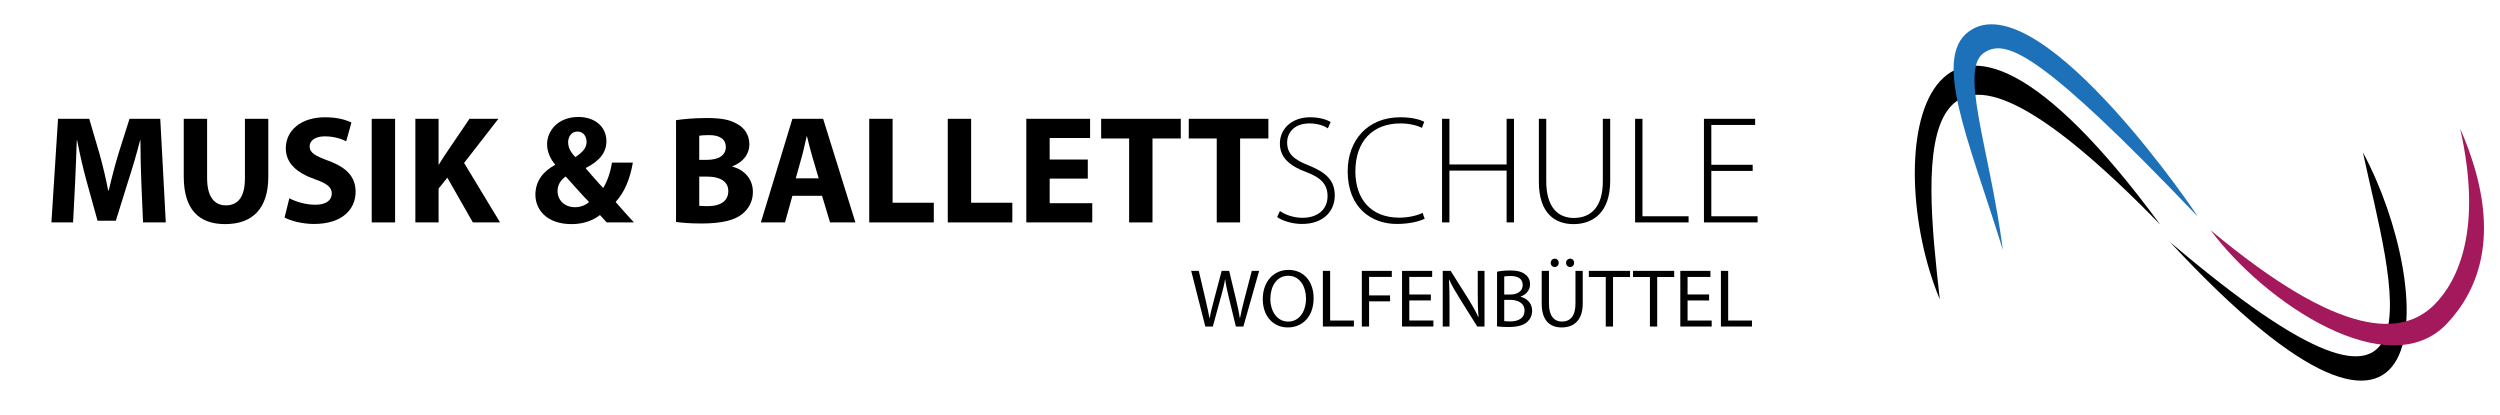 <?xml version="1.0" encoding="utf-8"?>
<!-- Generator: Adobe Illustrator 16.0.4, SVG Export Plug-In . SVG Version: 6.00 Build 0)  -->
<!DOCTYPE svg PUBLIC "-//W3C//DTD SVG 1.0//EN" "http://www.w3.org/TR/2001/REC-SVG-20010904/DTD/svg10.dtd">
<svg version="1.0" id="Ebene_1" xmlns="http://www.w3.org/2000/svg" xmlns:xlink="http://www.w3.org/1999/xlink" x="0px" y="0px"
	 width="636.259px" height="105.5px" viewBox="0 0 636.259 105.5" style="enable-background:new 0 0 636.259 105.5;"
	 xml:space="preserve">
<g>
	<g>
		<path d="M35.973,46.513c-0.118-3.169-0.235-7.003-0.235-10.837h-0.079c-0.86,3.365-1.956,7.121-2.973,10.211l-3.208,10.29h-4.656
			l-2.817-10.172c-0.861-3.13-1.722-6.886-2.387-10.329h-0.078c-0.117,3.56-0.274,7.629-0.43,10.916l-0.509,10.016h-5.517
			l1.683-26.369h7.942l2.582,8.803c0.861,3.052,1.644,6.338,2.23,9.429h0.157c0.704-3.052,1.604-6.534,2.504-9.468l2.778-8.764
			h7.825l1.408,26.369h-5.79L35.973,46.513z"/>
		<path d="M52.711,30.237v15.141c0,4.578,1.761,6.886,4.773,6.886c3.13,0,4.851-2.191,4.851-6.886V30.237h5.947v14.789
			c0,8.138-4.108,12.011-10.994,12.011c-6.651,0-10.524-3.716-10.524-12.089v-14.71H52.711z"/>
		<path d="M73.637,50.464c1.565,0.822,4.069,1.644,6.612,1.644c2.739,0,4.186-1.135,4.186-2.856c0-1.643-1.252-2.582-4.421-3.677
			c-4.382-1.565-7.277-3.991-7.277-7.825c0-4.5,3.795-7.903,9.977-7.903c3.013,0,5.164,0.587,6.729,1.331l-1.33,4.773
			c-1.017-0.509-2.934-1.252-5.477-1.252c-2.583,0-3.834,1.213-3.834,2.543c0,1.683,1.448,2.426,4.891,3.717
			c4.656,1.722,6.808,4.147,6.808,7.864c0,4.421-3.365,8.177-10.603,8.177c-3.013,0-5.986-0.821-7.473-1.643L73.637,50.464z"/>
		<path d="M100.55,30.237v26.369h-5.947V30.237H100.55z"/>
		<path d="M105.712,30.237h5.908v11.659h0.078c0.587-1.017,1.213-1.956,1.839-2.895l5.947-8.764h7.355l-8.725,11.229l9.155,15.141
			h-6.925l-6.495-11.385l-2.23,2.777v8.607h-5.908V30.237z"/>
		<path d="M154.415,56.606c-0.548-0.587-1.096-1.174-1.722-1.878c-1.721,1.33-4.108,2.308-7.238,2.308
			c-6.377,0-9.194-3.756-9.194-7.472c0-3.482,1.995-5.986,5.008-7.59v-0.117c-1.135-1.291-2.035-3.208-2.035-5.125
			c0-3.325,2.661-6.964,7.981-6.964c4.069,0,7.121,2.387,7.121,6.182c0,2.66-1.565,4.969-5.204,6.769l-0.039,0.156
			c1.526,1.722,3.13,3.639,4.421,4.969c1.056-1.682,1.878-4.108,2.23-6.456h5.321c-0.704,4.03-2.034,7.434-4.382,10.016
			c1.487,1.722,3.013,3.443,4.656,5.204H154.415z M149.916,51.403c-1.604-1.604-3.756-4.069-5.947-6.494
			c-1.095,0.821-2.073,1.956-2.073,3.677c0,2.27,1.682,4.147,4.46,4.147C147.842,52.733,149.133,52.146,149.916,51.403z
			 M146.942,33.484c-1.526,0-2.348,1.33-2.348,2.7c0,1.33,0.587,2.504,1.839,3.795c1.917-1.291,2.856-2.348,2.856-3.874
			c0-1.252-0.744-2.621-2.27-2.621H146.942z"/>
		<path d="M172.053,30.589c1.565-0.274,4.695-0.548,7.708-0.548c3.639,0,5.869,0.352,7.825,1.487c1.839,0.978,3.13,2.778,3.13,5.203
			c0,2.309-1.37,4.46-4.343,5.595v0.079c3.013,0.782,5.243,3.09,5.243,6.455c0,2.426-1.096,4.304-2.739,5.634
			c-1.917,1.526-5.125,2.387-10.368,2.387c-2.935,0-5.125-0.196-6.456-0.391V30.589z M177.961,40.683h1.956
			c3.169,0,4.812-1.291,4.812-3.247c0-1.996-1.526-3.052-4.226-3.052c-1.33,0-2.073,0.078-2.543,0.157V40.683z M177.961,52.381
			c0.587,0.079,1.291,0.079,2.309,0.079c2.699,0,5.086-1.057,5.086-3.834c0-2.621-2.387-3.677-5.36-3.677h-2.035V52.381z"/>
		<path d="M201.666,49.838l-1.878,6.769h-6.143l8.021-26.369h7.825l8.216,26.369h-6.455l-2.035-6.769H201.666z M208.355,45.378
			l-1.643-5.595c-0.469-1.565-0.939-3.521-1.33-5.086h-0.079c-0.391,1.565-0.782,3.56-1.212,5.086l-1.565,5.595H208.355z"/>
		<path d="M221.222,30.237h5.947v21.361h10.485v5.008h-16.432V30.237z"/>
		<path d="M241.21,30.237h5.947v21.361h10.485v5.008H241.21V30.237z"/>
		<path d="M276.848,45.456h-9.703v6.26h10.837v4.891h-16.784V30.237h16.236v4.89h-10.29v5.478h9.703V45.456z"/>
		<path d="M287.368,35.245h-7.121v-5.008h20.266v5.008h-7.199v21.361h-5.947V35.245z"/>
		<path d="M309.664,35.245h-7.121v-5.008h20.266v5.008h-7.199v21.361h-5.946V35.245z"/>
		<path d="M325.739,53.711c1.486,1.017,3.56,1.721,5.751,1.721c3.951,0,6.377-2.23,6.377-5.477c0-2.935-1.525-4.695-5.359-6.143
			c-4.226-1.526-6.769-3.717-6.769-7.277c0-3.873,3.169-6.69,7.668-6.69c2.465,0,4.343,0.626,5.242,1.213l-0.704,1.604
			c-0.704-0.509-2.387-1.252-4.655-1.252c-4.265,0-5.712,2.738-5.712,4.812c0,2.895,1.682,4.382,5.477,5.869
			c4.343,1.76,6.651,3.756,6.651,7.668c0,3.834-2.738,7.238-8.372,7.238c-2.27,0-4.93-0.743-6.299-1.76L325.739,53.711z"/>
		<path d="M362.59,55.667c-1.331,0.665-3.874,1.33-7.121,1.33c-6.377,0-12.48-4.069-12.48-13.419
			c0-7.825,5.047-13.732,13.381-13.732c3.364,0,5.32,0.744,6.103,1.135l-0.586,1.565c-1.331-0.665-3.248-1.134-5.478-1.134
			c-7.121,0-11.464,4.616-11.464,12.206c0,7.16,4.069,11.776,11.15,11.776c2.23,0,4.421-0.469,5.947-1.213L362.59,55.667z"/>
		<path d="M368.884,30.237v11.62h14.554v-11.62h1.878v26.369h-1.878V43.422h-14.554v13.185h-1.878V30.237H368.884z"/>
		<path d="M393.527,30.237v15.923c0,6.729,3.13,9.311,7.003,9.311c4.382,0,7.395-2.817,7.395-9.311V30.237h1.878v15.767
			c0,8.099-4.382,11.033-9.351,11.033c-4.616,0-8.803-2.66-8.803-10.759V30.237H393.527z"/>
		<path d="M416.136,30.237h1.878v24.804h11.737v1.565h-13.615V30.237z"/>
		<path d="M446.062,43.5h-10.524v11.542h11.776v1.565H433.66V30.237h13.028v1.565h-11.15v10.133h10.524V43.5z"/>
	</g>
	<g>
		<path d="M306.756,83.103l-3.593-14.162h1.933l1.681,7.165c0.42,1.765,0.798,3.53,1.05,4.896h0.042
			c0.231-1.408,0.673-3.089,1.155-4.917l1.892-7.144h1.912l1.723,7.186c0.399,1.681,0.778,3.362,0.987,4.854h0.043
			c0.293-1.555,0.693-3.131,1.135-4.896l1.869-7.144h1.87l-4.013,14.162h-1.912l-1.786-7.375c-0.441-1.807-0.735-3.194-0.925-4.623
			h-0.042c-0.231,1.408-0.567,2.794-1.093,4.623l-2.017,7.375H306.756z"/>
		<path d="M334.321,75.875c0,4.854-2.963,7.459-6.577,7.459c-3.761,0-6.366-2.92-6.366-7.207c0-4.497,2.773-7.438,6.556-7.438
			C331.82,68.689,334.321,71.652,334.321,75.875z M323.311,76.085c0,3.046,1.64,5.757,4.539,5.757s4.538-2.668,4.538-5.883
			c0-2.836-1.471-5.778-4.518-5.778C324.824,70.181,323.311,72.997,323.311,76.085z"/>
		<path d="M336.674,68.941h1.849v12.628h6.052v1.534h-7.9V68.941z"/>
		<path d="M346.59,68.941h7.627v1.534h-5.778v4.707h5.337v1.513h-5.337v6.409h-1.849V68.941z"/>
		<path d="M364.154,76.463h-5.484v5.106h6.136v1.534h-7.984V68.941h7.669v1.534h-5.82v4.476h5.484V76.463z"/>
		<path d="M367.179,83.103V68.941h2.018l4.518,7.165c1.029,1.66,1.869,3.151,2.521,4.601l0.063-0.021
			c-0.168-1.891-0.21-3.614-0.21-5.82v-5.925h1.723v14.162h-1.849l-4.497-7.186c-0.987-1.576-1.933-3.193-2.626-4.728l-0.063,0.021
			c0.105,1.786,0.126,3.488,0.126,5.841v6.051H367.179z"/>
		<path d="M381.003,69.151c0.799-0.189,2.08-0.315,3.341-0.315c1.828,0,3.005,0.315,3.866,1.029c0.735,0.546,1.197,1.387,1.197,2.5
			c0,1.387-0.924,2.584-2.395,3.11v0.063c1.345,0.315,2.92,1.429,2.92,3.53c0,1.219-0.483,2.164-1.219,2.836
			c-0.966,0.904-2.562,1.324-4.874,1.324c-1.261,0-2.228-0.084-2.837-0.168V69.151z M382.831,74.951h1.66
			c1.912,0,3.047-1.03,3.047-2.396c0-1.639-1.24-2.311-3.089-2.311c-0.841,0-1.324,0.063-1.618,0.126V74.951z M382.831,81.716
			c0.378,0.063,0.883,0.084,1.534,0.084c1.891,0,3.635-0.693,3.635-2.752c0-1.912-1.66-2.731-3.656-2.731h-1.513V81.716z"/>
		<path d="M394.218,68.941v8.404c0,3.152,1.408,4.497,3.299,4.497c2.08,0,3.446-1.387,3.446-4.497v-8.404h1.849v8.278
			c0,4.35-2.29,6.114-5.358,6.114c-2.899,0-5.084-1.639-5.084-6.051v-8.341H394.218z M394.659,66.882
			c0-0.567,0.441-1.051,1.029-1.051c0.589,0,1.009,0.462,1.009,1.051s-0.399,1.071-1.029,1.071
			C395.079,67.954,394.659,67.471,394.659,66.882z M398.567,66.882c0-0.567,0.441-1.051,1.051-1.051
			c0.588,0,1.008,0.462,1.008,1.051s-0.398,1.071-1.05,1.071C398.987,67.954,398.567,67.471,398.567,66.882z"/>
		<path d="M408.672,70.496h-4.308v-1.555h10.485v1.555h-4.328v12.607h-1.85V70.496z"/>
		<path d="M419.911,70.496h-4.308v-1.555h10.485v1.555h-4.328v12.607h-1.85V70.496z"/>
		<path d="M434.976,76.463h-5.484v5.106h6.136v1.534h-7.984V68.941h7.669v1.534h-5.82v4.476h5.484V76.463z"/>
		<path d="M437.979,68.941h1.849v12.628h6.052v1.534h-7.9V68.941z"/>
	</g>
</g>
<g>
	<g>
		<path d="M601.366,38.766c18.707,34.875,20.712,98.073-49.142,22.786C625.675,124.07,608.323,71.393,601.366,38.766z"/>
	</g>
	<path style="fill:#A3195B;" d="M562.599,58.577c33.618,28.098,48.927,26.798,56.831,19.089c6.43-6.396,12.361-19.715,6.69-44.937
		c11.616,26.5,4.288,41.425-3.251,49.517C608.041,98.161,576.523,77.282,562.599,58.577z"/>
	<g>
		<g>
			<path d="M493.687,76.196c-15.267-36.512-5.465-102.631,56.108-19.029C484.446-9.983,489.652,40.177,493.687,76.196z"/>
		</g>
		<path style="fill:#1D71B8;" d="M559.231,55.009c-39.644-41.531-48.544-45.037-53.938-41.801c-7.012,3.775,1.05,24.344,4.45,50.426
			c-8.7-28.24-18.743-50.156-7.661-56.267C520.466-2.77,559.967,55.702,559.231,55.009z"/>
	</g>
</g>
<rect y="38.414" style="fill:none;" width="13.706" height="24.198"/>
</svg>
